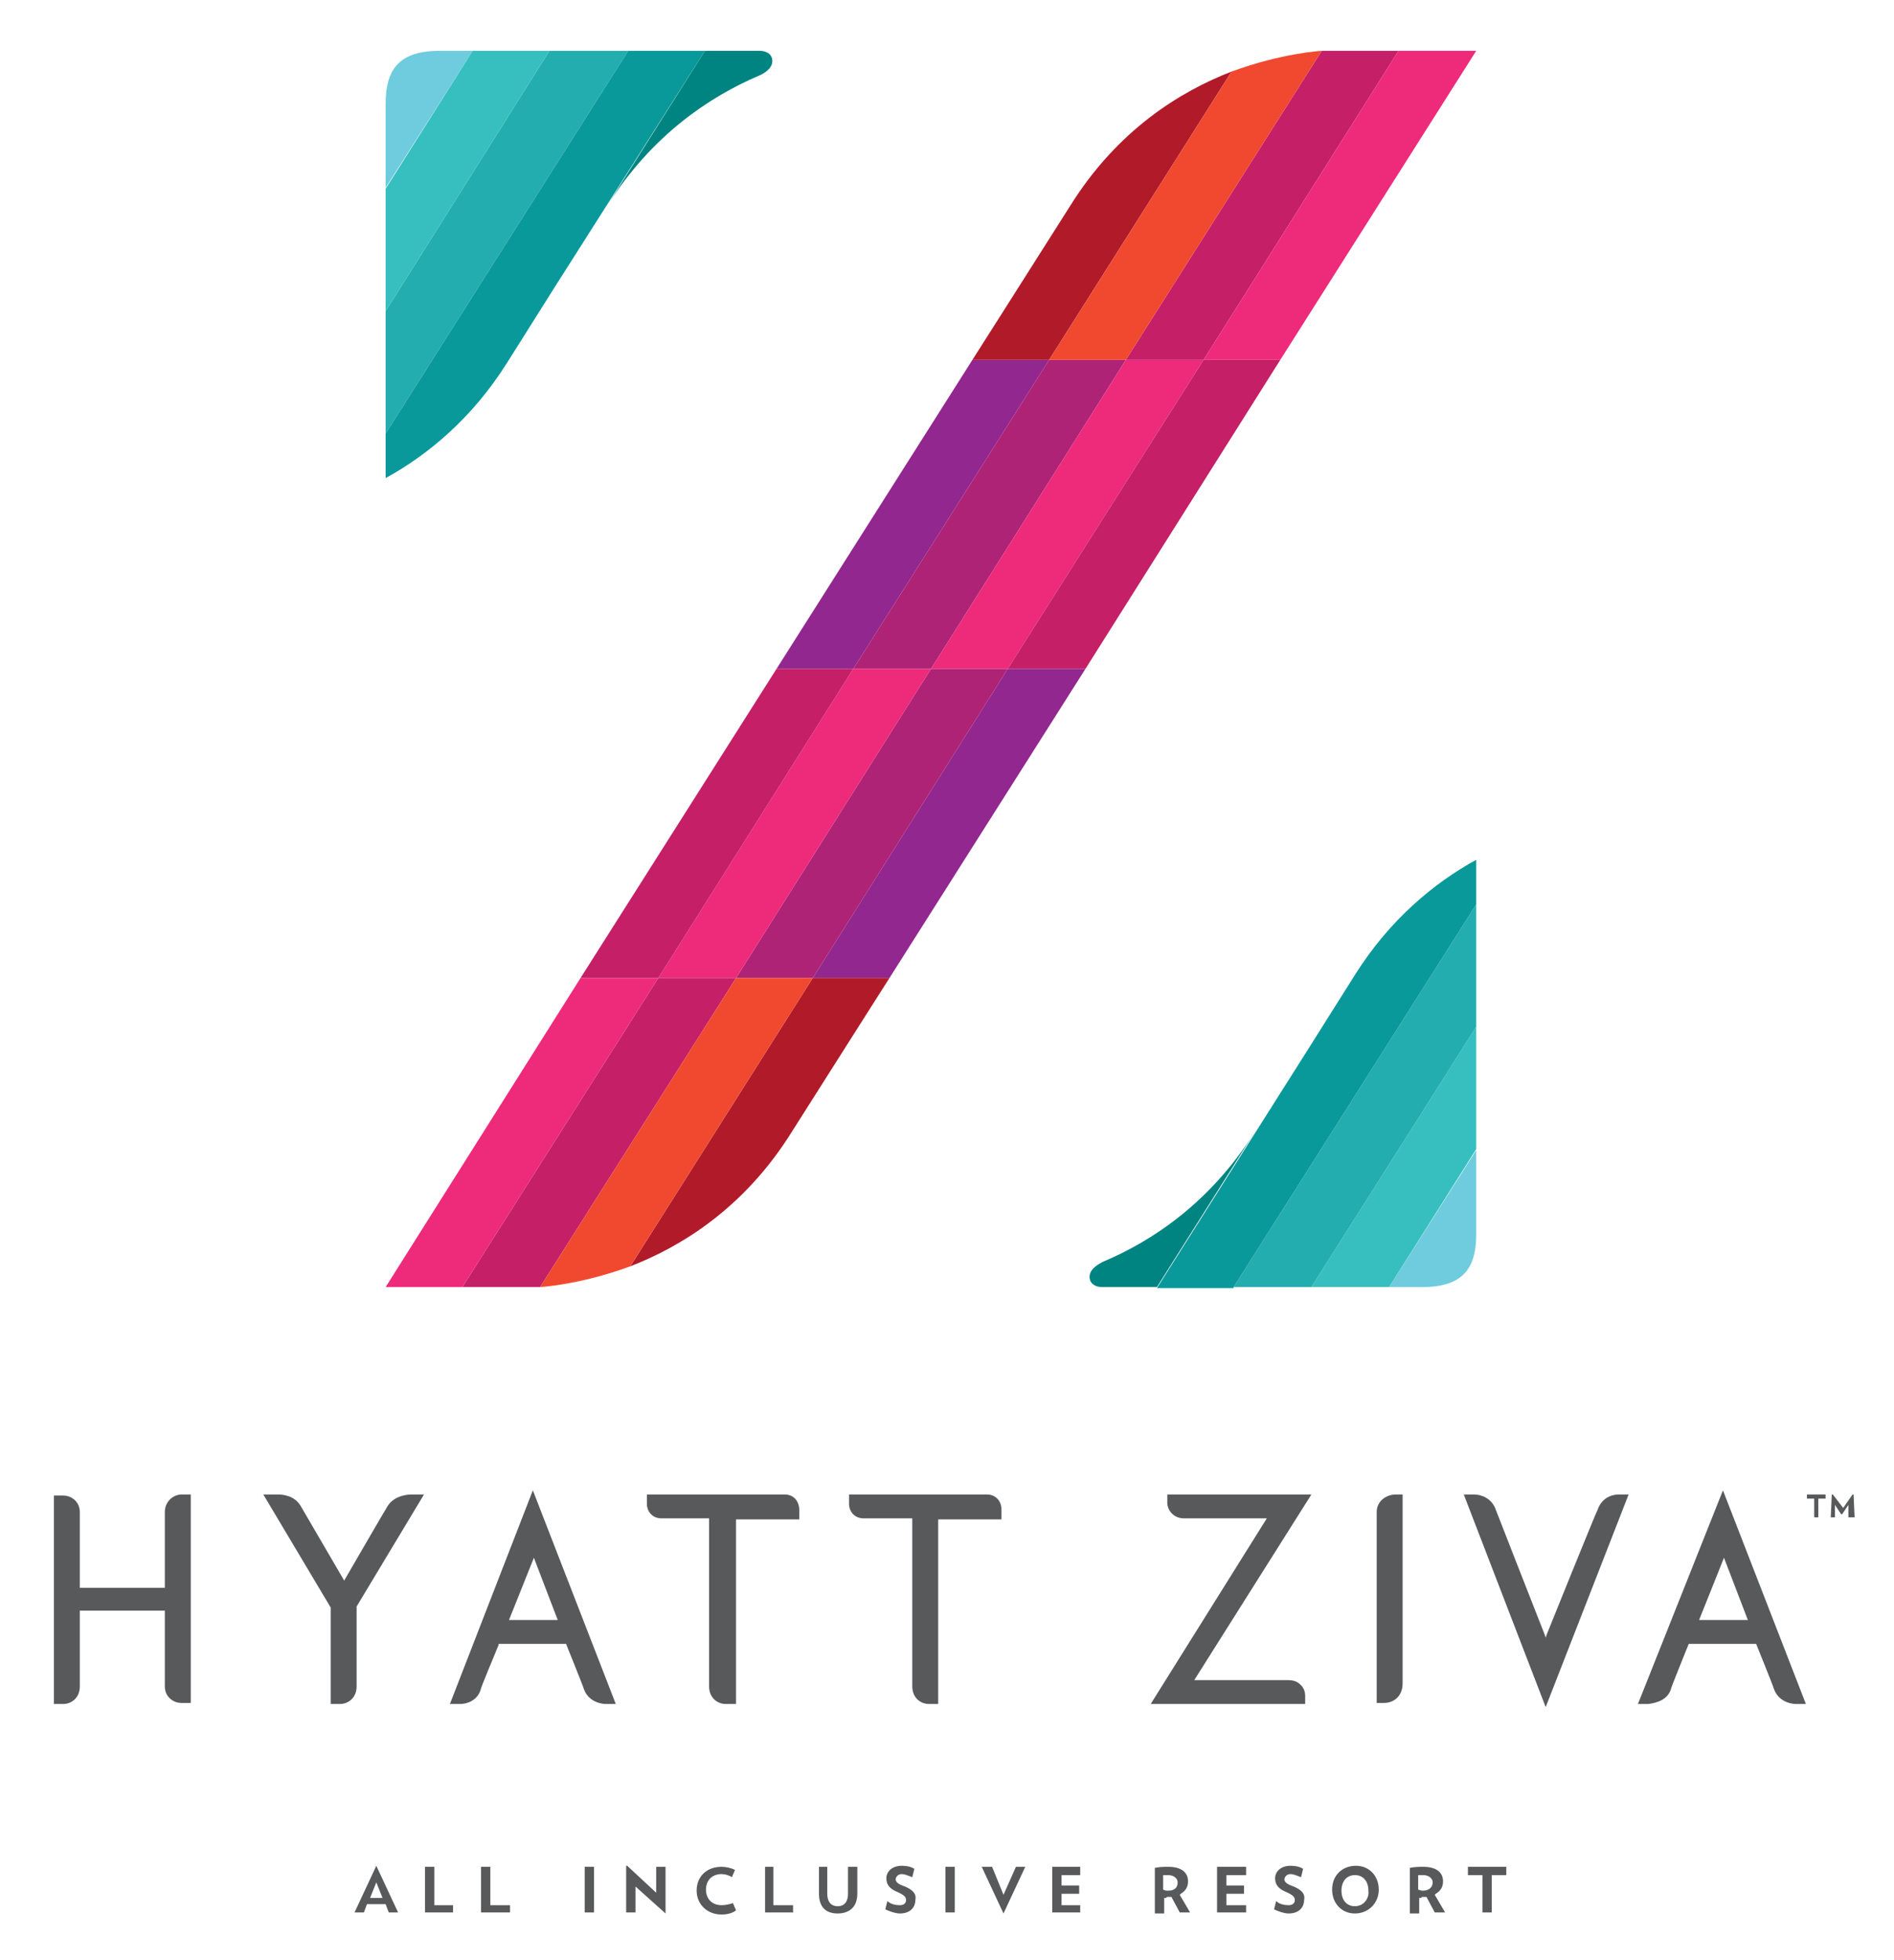 <?xml version="1.0" encoding="utf-8"?>
<!-- Generator: Adobe Illustrator 26.1.0, SVG Export Plug-In . SVG Version: 6.00 Build 0)  -->
<svg version="1.1" xmlns="http://www.w3.org/2000/svg" xmlns:xlink="http://www.w3.org/1999/xlink" x="0px" y="0px"
	 viewBox="0 0 182.7 189" style="enable-background:new 0 0 182.7 189;" xml:space="preserve">
<style type="text/css">
	.st0{fill:none;}
	.st1{fill:#58595B;}
	.st2{fill:#6ECCDE;}
	.st3{fill:#008481;}
	.st4{fill:#24ADAE;}
	.st5{fill:#09999B;}
	.st6{fill:#36BFBE;}
	.st7{fill:#92278F;}
	.st8{fill:#AE2375;}
	.st9{fill:#EE2A7B;}
	.st10{fill:#C51F67;}
	.st11{fill:#B11B29;}
	.st12{fill:#F04930;}
</style>
<g id="CLEAR_SPACE">
	<rect x="-25" y="-25.3" class="st0" width="229.6" height="239.9"/>
</g>
<g id="All_Inclusive_Resort">
	<g>
		<g>
			<path class="st1" d="M37.2,183.6l0.3,0.8h0.9l-2.1-4.5h0l-2.1,4.5h0.9l0.3-0.8H37.2z M36.3,181.5l0.6,1.5h-1.2L36.3,181.5z"/>
			<polygon class="st1" points="41,180 41,184.4 43.7,184.4 43.7,183.7 41.9,183.7 41.9,180 			"/>
			<polygon class="st1" points="46.4,180 46.4,184.4 49.2,184.4 49.2,183.7 47.3,183.7 47.3,180 			"/>
		</g>
		<g>
			<rect x="56.4" y="180" class="st1" width="0.9" height="4.4"/>
			<polygon class="st1" points="64.2,180 63.3,180 63.3,182.5 60.5,179.9 60.4,179.9 60.4,184.4 61.3,184.4 61.3,181.9 64.2,184.5 
							"/>
			<path class="st1" d="M69.6,183.7c-0.9,0-1.5-0.6-1.5-1.5c0-0.9,0.6-1.5,1.5-1.5c0.3,0,0.7,0.1,1,0.3l0.3-0.7
				c-0.4-0.2-0.9-0.3-1.3-0.3c-1.4,0-2.4,0.9-2.4,2.3c0,1.3,1,2.3,2.4,2.3c0.5,0,1-0.1,1.4-0.4l-0.3-0.7
				C70.4,183.6,70,183.7,69.6,183.7z"/>
			<polygon class="st1" points="73.8,180 73.8,184.4 76.5,184.4 76.5,183.7 74.6,183.7 74.6,180 			"/>
			<path class="st1" d="M82.7,180h-0.9v2.6c0,0.7-0.3,1.2-1,1.2c-0.6,0-1-0.4-1-1.2V180H79v2.6c0,1.2,0.6,1.9,1.8,1.9
				c1.2,0,1.9-0.7,1.9-1.9V180z"/>
			<path class="st1" d="M87.3,181.9c-0.6-0.2-0.9-0.4-0.9-0.7c0-0.2,0.2-0.5,0.6-0.5c0.3,0,0.7,0.2,1,0.3l0.2-0.8
				c-0.3-0.2-0.7-0.3-1.2-0.3c-1,0-1.5,0.6-1.5,1.2c0,0.6,0.3,1,1,1.3c0.7,0.3,0.9,0.5,0.9,0.8c0,0.3-0.2,0.5-0.6,0.5
				c-0.4,0-0.9-0.1-1.2-0.4l-0.2,0.8c0.4,0.2,1,0.4,1.4,0.4c1.1,0,1.5-0.7,1.5-1.3C88.4,182.7,88.2,182.3,87.3,181.9z"/>
			<rect x="91.2" y="180" class="st1" width="0.9" height="4.4"/>
			<polygon class="st1" points="98.9,180 98,180 96.8,182.7 95.7,180 94.7,180 96.8,184.5 			"/>
			<polygon class="st1" points="104.2,180.8 104.2,180 101.5,180 101.5,184.4 104.2,184.4 104.2,183.7 102.4,183.7 102.4,182.6 
				104.1,182.6 104.1,181.8 102.4,181.8 102.4,180.8 			"/>
		</g>
		<g>
			<path class="st1" d="M112.7,182.9c0.1,0,0.1,0,0.2,0l0.1,0l0.8,1.5h1l-1-1.7l0.1-0.1c0.5-0.3,0.7-0.7,0.7-1.2
				c0-0.9-0.7-1.4-1.9-1.4c-0.4,0-0.8,0-1.3,0.1v4.4h0.9v-1.5l0.2,0C112.5,182.9,112.6,182.9,112.7,182.9z M112.2,182.2v-1.4l0.1,0
				c0.2,0,0.3,0,0.4,0c0.5,0,0.9,0.3,0.9,0.7c0,0.5-0.3,0.8-0.9,0.8C112.5,182.3,112.4,182.3,112.2,182.2L112.2,182.2z"/>
			<polygon class="st1" points="120.2,180.8 120.2,180 117.4,180 117.4,184.4 120.2,184.4 120.2,183.7 118.3,183.7 118.3,182.6 
				120,182.6 120,181.8 118.3,181.8 118.3,180.8 			"/>
			<path class="st1" d="M124.8,181.9c-0.6-0.2-0.9-0.4-0.9-0.7c0-0.2,0.2-0.5,0.6-0.5c0.3,0,0.7,0.2,1,0.3l0.2-0.8
				c-0.3-0.2-0.7-0.3-1.2-0.3c-1,0-1.5,0.6-1.5,1.2c0,0.6,0.3,1,1,1.3c0.7,0.3,0.9,0.5,0.9,0.8c0,0.3-0.2,0.5-0.6,0.5
				c-0.4,0-0.9-0.1-1.2-0.4l-0.2,0.8c0.4,0.2,1,0.4,1.4,0.4c1.1,0,1.5-0.7,1.5-1.3C125.9,182.7,125.7,182.3,124.8,181.9z"/>
			<path class="st1" d="M130.8,179.9c-1.3,0-2.3,0.9-2.3,2.3c0,1.3,0.9,2.3,2.2,2.3c1.3,0,2.3-1,2.3-2.3
				C133,180.9,132.1,179.9,130.8,179.9z M130.7,183.8c-0.8,0-1.3-0.6-1.3-1.5c0-0.9,0.5-1.5,1.3-1.5c0.8,0,1.3,0.6,1.3,1.5
				C132.1,183.1,131.5,183.8,130.7,183.8z"/>
			<path class="st1" d="M137.3,182.9c0.1,0,0.1,0,0.2,0l0.1,0l0.8,1.5h1l-1-1.7l0.1-0.1c0.5-0.3,0.7-0.7,0.7-1.2
				c0-0.9-0.7-1.4-1.9-1.4c-0.4,0-0.8,0-1.3,0.1v4.4h0.9v-1.5l0.2,0C137.1,182.9,137.2,182.9,137.3,182.9z M136.8,182.2v-1.4l0.1,0
				c0.2,0,0.3,0,0.4,0c0.5,0,0.9,0.3,0.9,0.7c0,0.5-0.4,0.8-0.9,0.8C137.1,182.3,137.1,182.3,136.8,182.2L136.8,182.2z"/>
			<polygon class="st1" points="145.3,180 141.6,180 141.6,180.8 143,180.8 143,184.4 143.9,184.4 143.9,180.8 145.3,180.8 			"/>
		</g>
	</g>
</g>
<g id="Hyatt_Ziva">
	<g>
		<g>
			<path class="st1" d="M15.9,145.8v7.3H7.7l0-7.3c0-1-0.8-1.6-1.6-1.6l-0.9,0l0,20.1l0.9,0c0.8,0,1.6-0.6,1.6-1.7v-7.3h8.2l0,7.3
				c0,1,0.8,1.6,1.6,1.6l0.9,0v-20.1l-0.9,0C16.8,144.1,15.9,144.7,15.9,145.8z M15.9,145.8v7.3H7.7l0-7.3c0-1-0.8-1.6-1.6-1.6
				l-0.9,0l0,20.1l0.9,0c0.8,0,1.6-0.6,1.6-1.7v-7.3h8.2l0,7.3c0,1,0.8,1.6,1.6,1.6l0.9,0v-20.1l-0.9,0
				C16.8,144.1,15.9,144.7,15.9,145.8z M37.4,145.2c-0.2,0.3-4.2,7.2-4.2,7.2s-3.8-6.5-4.2-7.2c-0.6-1-1.7-1.1-2.2-1.1
				c0,0-1.4,0-1.4,0l6.5,10.9v9.3l0.9,0c0.8,0,1.6-0.6,1.6-1.7v-7.7l6.5-10.8l-1.3,0C39.6,144.1,38.1,144.1,37.4,145.2z M43.4,164.3
				l1,0c0.6,0,1.7-0.3,2-1.5c0-0.1,1.2-3,1.7-4.2l0,0l0-0.1h6.5c0,0,1.7,4.2,1.7,4.3c0.5,1.5,2.1,1.5,2.1,1.5l1,0l-8-20.6
				L43.4,164.3z M49.1,156.2l2.4-6l2.3,6H49.1z M96.6,145.5c0-0.7-0.5-1.4-1.4-1.4H81.9l0,0.9c0,0.7,0.5,1.4,1.4,1.4H88v16.2
				c0,1.1,0.8,1.7,1.6,1.7h0.9v-17.8h6.1L96.6,145.5z M75.7,144.1H62.4l0,0.9c0,0.7,0.5,1.4,1.4,1.4h4.6v16.2c0,1.1,0.8,1.7,1.6,1.7
				H71v-17.8h6.1l0-0.9C77.1,144.8,76.6,144.1,75.7,144.1z"/>
		</g>
		<g>
			<path class="st1" d="M157.1,144.1l-1,0c-0.1,0-1.5,0-2,1.5c-0.1,0.1-4.7,11.5-4.9,12l-0.1,0.3l-0.1-0.3c-0.8-2-4.7-12-4.7-12
				c-0.4-1.2-1.5-1.5-2.1-1.5l-1,0l7.9,20.5L157.1,144.1z"/>
			<path class="st1" d="M135.3,144.1l-0.7,0c-0.7,0-1.8,0.5-1.8,1.7v18.4l0.7,0c0.9,0,1.8-0.6,1.8-1.9V144.1z"/>
			<path class="st1" d="M161.2,162.8c0-0.1,1.7-4.3,1.7-4.3h6.5c0,0,1.7,4.2,1.7,4.3c0.5,1.5,2.1,1.5,2.1,1.5l1,0l-8-20.6l-8.2,20.6
				l1,0C159.8,164.2,160.9,163.9,161.2,162.8z M166.3,150.2l2.3,6h-4.7L166.3,150.2z"/>
			<path class="st1" d="M124.2,162h-9l11.3-17.9h-13.9l0,0.8c0,0.7,0.6,1.5,1.6,1.5h8L111,164.3h14.9v-0.8c0-0.1,0-0.7-0.5-1.1
				C125.1,162.1,124.7,162,124.2,162z"/>
		</g>
	</g>
</g>
<g id="TM">
	<path class="st1" d="M175.4,144.5v1.8h-0.4v-1.8h-0.7v-0.4h1.8v0.4H175.4z M178.3,146.3l0-1.2l-0.6,0.9h-0.1l-0.6-0.9l0,1.2h-0.4
		l0.1-2.2h0.1l1,1.3l0.9-1.3h0.1l0.1,2.2H178.3z"/>
</g>
<g id="Z">
	<path class="st2" d="M45.6,4.9h-3.2c-4,0-5.2,1.9-5.2,5.1c0,3,0,8.1,0,8.1L45.6,4.9z"/>
	<path class="st3" d="M74.5,5.9c0-0.7-0.6-1-1.2-1H68c0,0-9.6,15.2-9.4,14.9C62.9,13,68.5,9.3,73.2,7.3C73.2,7.3,74.5,6.8,74.5,5.9"
		/>
	<polygon class="st4" points="53,4.9 37.2,30 37.2,41.8 60.6,4.9 	"/>
	<path class="st5" d="M60.6,4.9L37.2,41.8v4.3c4-2.2,8.3-5.7,11.7-11.1c0,0,4.6-7.3,4.6-7.3L68,4.9H60.6z"/>
	<polygon class="st6" points="142.4,99 126.5,124.1 134,124.1 142.4,110.8 	"/>
	<path class="st2" d="M134,124.1h3.2c4,0,5.2-1.9,5.2-5.1c0-3,0-8.1,0-8.1L134,124.1z"/>
	<path class="st3" d="M105.1,123.1c0,0.7,0.6,1,1.2,1h5.3c0,0,9.6-15.2,9.4-14.9c-4.3,6.8-9.9,10.5-14.7,12.5
		C106.4,121.7,105.1,122.2,105.1,123.1"/>
	<polygon class="st4" points="126.5,124.1 142.4,99 142.4,87.2 119,124.1 	"/>
	<path class="st5" d="M119,124.1l23.4-36.9v-4.3c-4,2.2-8.3,5.7-11.7,11.1c0,0-4.6,7.3-4.6,7.3l-14.5,22.9H119z"/>
	<polygon class="st7" points="101.2,34.7 93.8,34.7 74.9,64.5 82.3,64.5 	"/>
	<polygon class="st8" points="89.8,64.5 108.6,34.7 101.2,34.7 82.3,64.5 	"/>
	<polygon class="st9" points="97.2,64.5 97.2,64.5 116.1,34.7 108.6,34.7 89.8,64.5 	"/>
	<polygon class="st10" points="97.2,64.5 104.7,64.5 123.5,34.7 116.1,34.7 	"/>
	<polygon class="st10" points="134.9,4.9 127.5,4.9 108.6,34.7 116.1,34.7 	"/>
	<polygon class="st9" points="116.1,34.7 123.4,34.7 123.5,34.7 142.4,4.9 134.9,4.9 	"/>
	<path class="st11" d="M103.2,19.9c-4.5,7.1-9.4,14.8-9.4,14.8h7.4l17.6-27.8C113.9,8.8,107.8,12.5,103.2,19.9"/>
	<path class="st12" d="M118.8,6.9l-17.6,27.8h7.4l18.9-29.8C127.5,4.9,123.7,5.1,118.8,6.9"/>
	<polygon class="st7" points="78.4,94.3 85.8,94.3 104.7,64.5 97.2,64.5 	"/>
	<polygon class="st8" points="89.8,64.5 71,94.3 78.4,94.3 97.2,64.5 	"/>
	<polygon class="st9" points="82.3,64.5 82.3,64.5 63.5,94.3 71,94.3 89.8,64.5 	"/>
	<polygon class="st10" points="82.3,64.5 74.9,64.5 56,94.3 63.5,94.3 	"/>
	<polygon class="st10" points="44.6,124.1 52.1,124.1 71,94.3 63.5,94.3 	"/>
	<polygon class="st9" points="63.5,94.3 56.2,94.3 56,94.3 37.2,124.1 44.6,124.1 	"/>
	<path class="st11" d="M76.4,109.1c4.5-7.1,9.4-14.8,9.4-14.8h-7.4l-17.6,27.8C65.7,120.2,71.8,116.5,76.4,109.1"/>
	<path class="st12" d="M60.8,122.1l17.6-27.8H71l-18.9,29.8C52.1,124.1,55.9,123.9,60.8,122.1"/>
	<polygon class="st6" points="45.6,4.9 37.2,18.2 37.2,30 53,4.9 	"/>
</g>
</svg>
